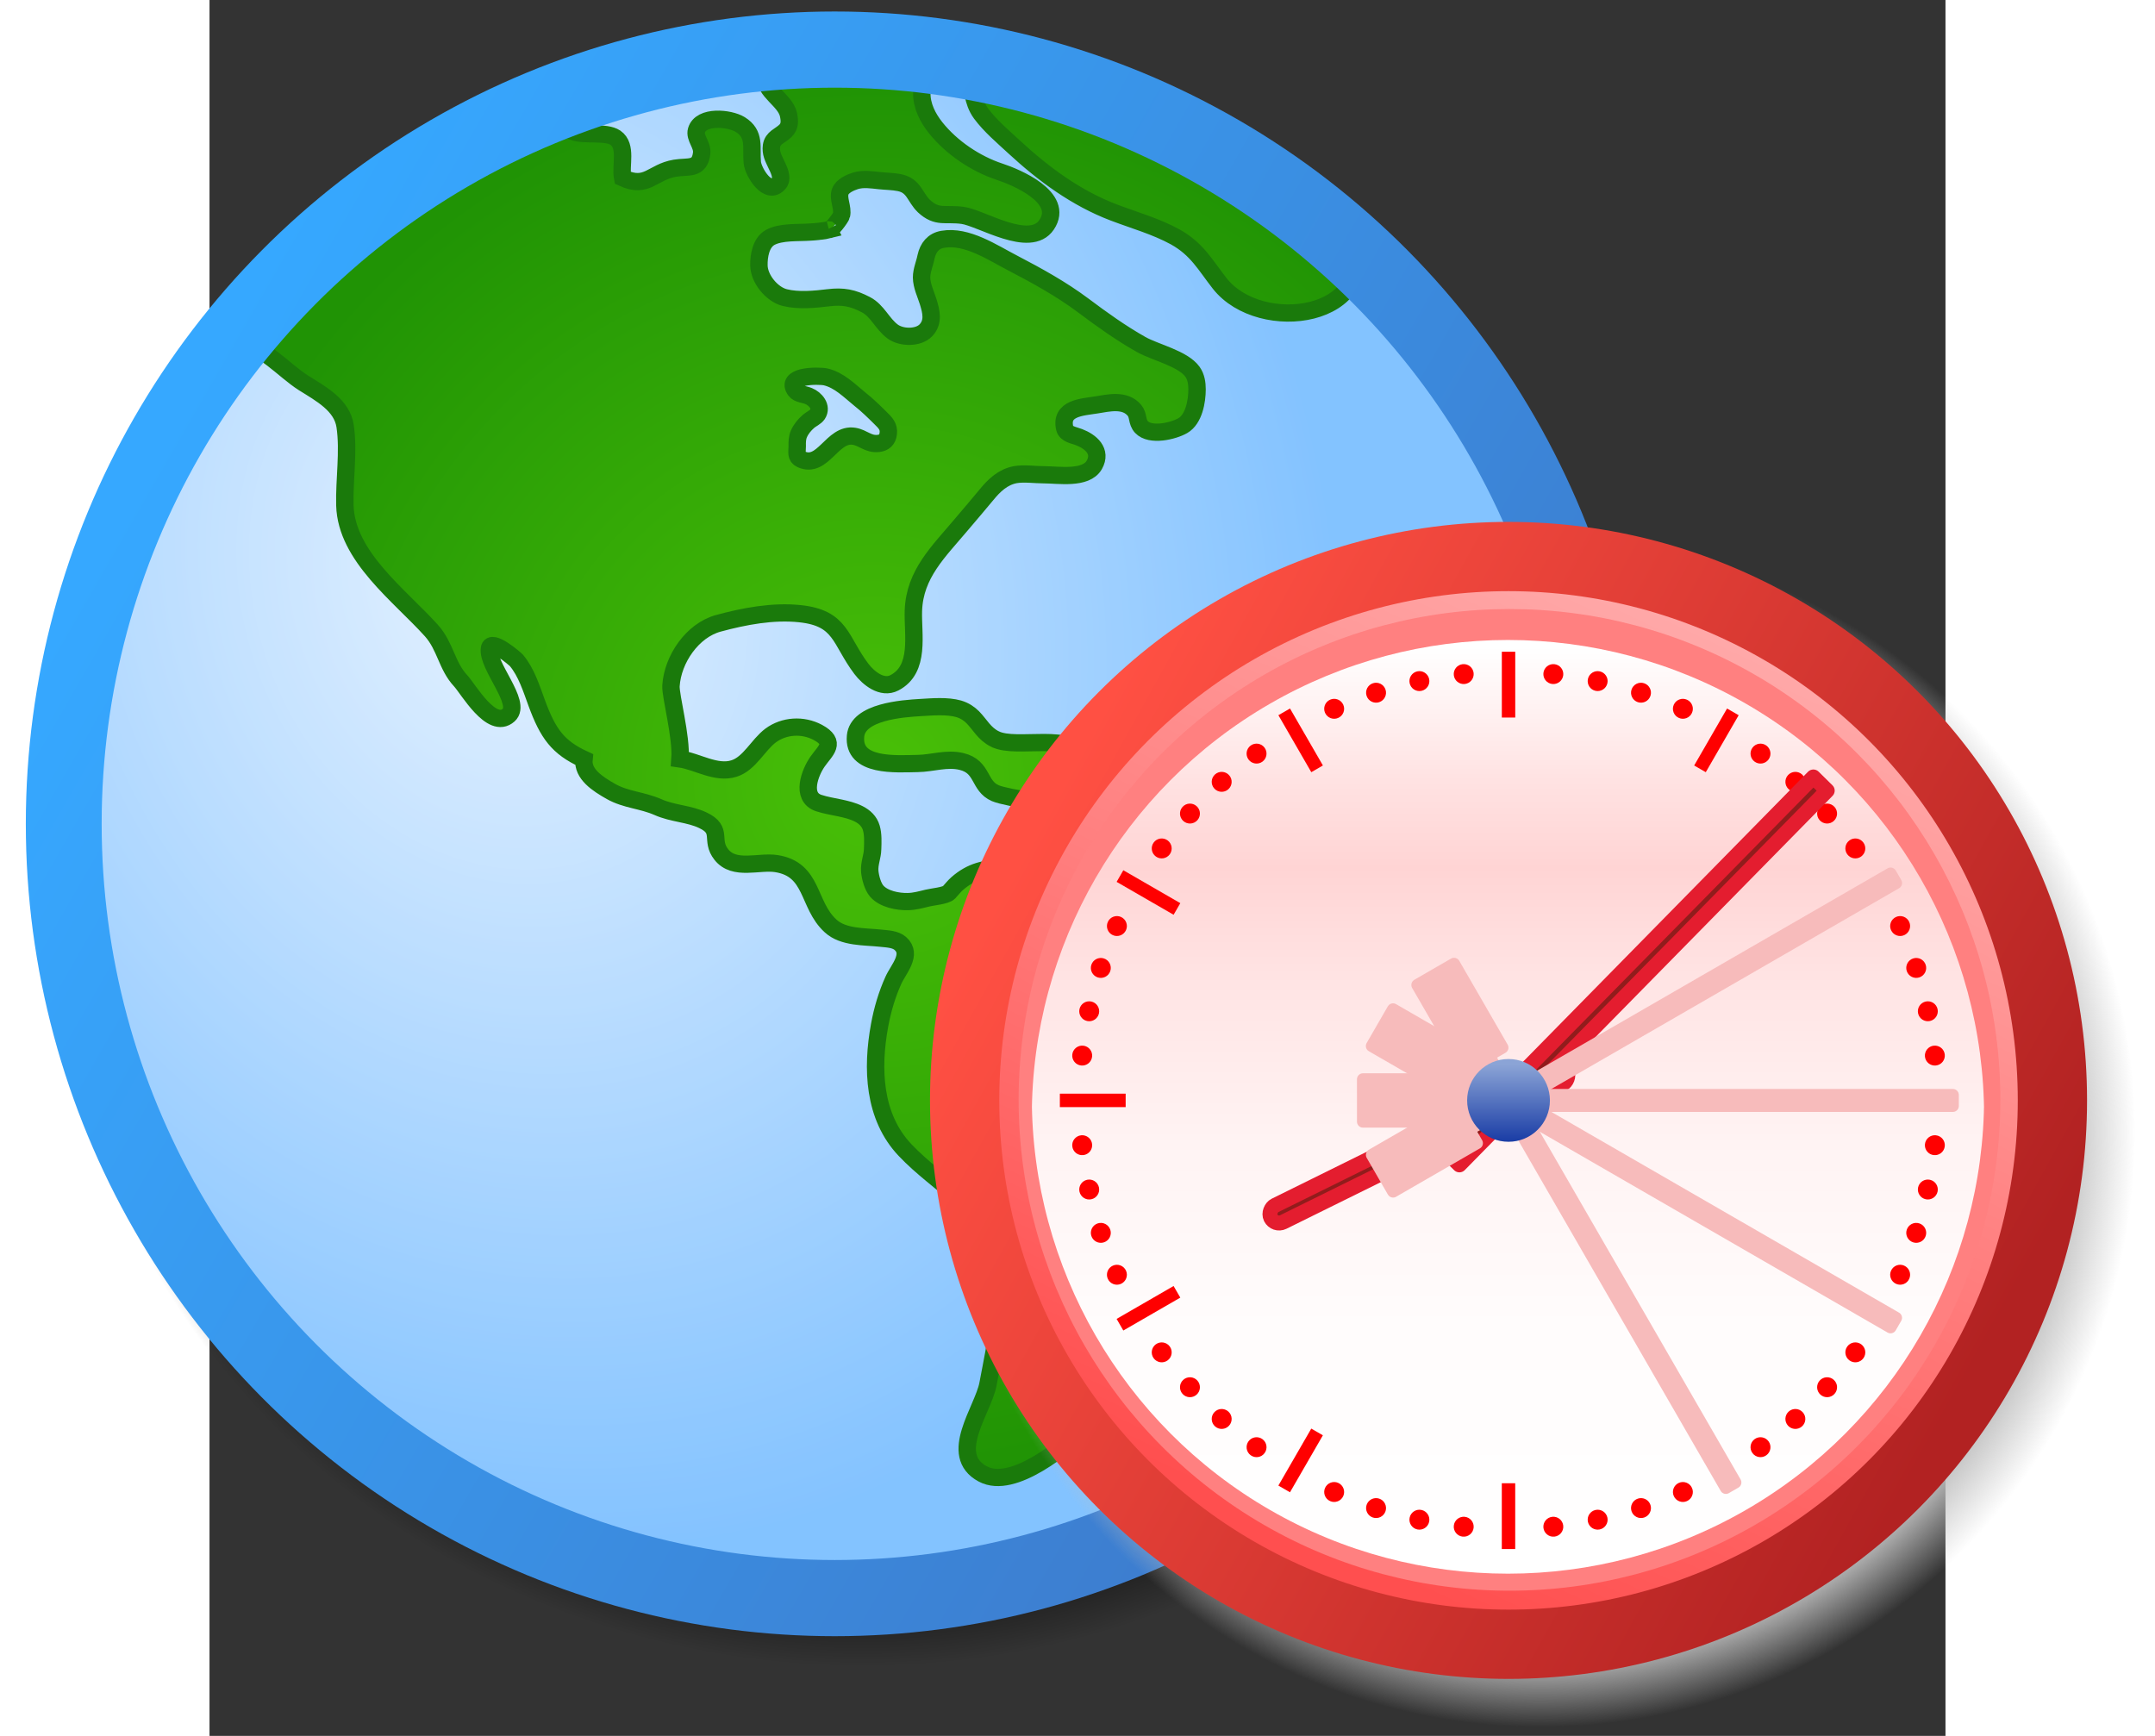 <?xml version="1.0" encoding="UTF-8" standalone="no"?>
<svg xmlns="http://www.w3.org/2000/svg" xmlns:xlink="http://www.w3.org/1999/xlink" width="360" height="290" version="1.0" viewBox="0 0 62 62">
  <rect x="0" y="0" width="62" height="62" fill="#333333" stroke="none"/>
  <defs>
    <linearGradient id="d" x1="61.626" x2="61.626" y1="-551.25" y2="-652.25" gradientTransform="matrix(1 0 0 -1 0 -538)" gradientUnits="userSpaceOnUse">
      <stop offset="0" stop-color="#fff"/>
      <stop offset=".148" stop-color="#ffe1e1"/>
      <stop offset=".236" stop-color="#ffd4d4"/>
      <stop offset=".35" stop-color="#ffe3e3"/>
      <stop offset=".526" stop-color="#fff3f3"/>
      <stop offset=".726" stop-color="#fffcfc"/>
      <stop offset="1" stop-color="#fff"/>
    </linearGradient>
    <linearGradient xlink:href="#a" id="g" x1="54.51" x2="9.547" y1="41.179" y2="16.249" gradientUnits="userSpaceOnUse" spreadMethod="pad">
      <stop offset="0" stop-color="#3e79ca"/>
      <stop offset="1" stop-color="#36a8ff"/>
    </linearGradient>
    <linearGradient id="a" x1="52.778" x2="22.014" y1="-13.239" y2="51.987" gradientUnits="userSpaceOnUse">
      <stop offset="0" stop-color="#d8ebff"/>
      <stop offset="1" stop-color="#4fa9ff"/>
    </linearGradient>
    <linearGradient id="e" x1="62.406" x2="62.406" y1="-595" y2="-603.187" gradientTransform="matrix(1 0 0 -1 0 -538)" gradientUnits="userSpaceOnUse">
      <stop offset="0" stop-color="#8ba4d6"/>
      <stop offset="1" stop-color="#1b3ea6"/>
    </linearGradient>
    <linearGradient xlink:href="#b" id="v" x1="52.778" x2="22.014" y1="-13.239" y2="51.987" gradientTransform="translate(23.054 15.962) scale(.753)" gradientUnits="userSpaceOnUse"/>
    <linearGradient xlink:href="#c" id="w" x1="54.51" x2="9.547" y1="41.179" y2="16.249" gradientTransform="translate(23.054 15.962) scale(.753)" gradientUnits="userSpaceOnUse" spreadMethod="pad"/>
    <linearGradient xlink:href="#d" id="x" x1="61.626" x2="61.626" y1="-551.25" y2="-652.25" gradientTransform="matrix(1 0 0 -1 0 -538)" gradientUnits="userSpaceOnUse"/>
    <linearGradient xlink:href="#e" id="E" x1="62.406" x2="62.406" y1="-595" y2="-603.187" gradientTransform="matrix(.331 0 0 -.331 25.752 -158.923)" gradientUnits="userSpaceOnUse"/>
    <linearGradient id="b" x1="52.778" x2="22.014" y1="-13.239" y2="51.987" gradientUnits="userSpaceOnUse">
      <stop offset="0" stop-color="#ffd8d8"/>
      <stop offset="1" stop-color="#ff4f4f"/>
    </linearGradient>
    <linearGradient xlink:href="#f" id="c" x1="54.51" x2="9.547" y1="41.179" y2="16.249" gradientUnits="userSpaceOnUse" spreadMethod="pad">
      <stop offset="0" stop-color="#b22222"/>
      <stop offset="1" stop-color="#ff5043"/>
    </linearGradient>
    <linearGradient id="f" x1="52.778" x2="22.014" y1="-13.239" y2="51.987" gradientUnits="userSpaceOnUse">
      <stop offset="0" stop-color="#d8ebff"/>
      <stop offset="1" stop-color="#4fa9ff"/>
    </linearGradient>
    <linearGradient id="j">
      <stop offset="0" stop-color="#49c007"/>
      <stop offset="1" stop-color="#209305"/>
    </linearGradient>
    <linearGradient xlink:href="#g" id="t" x1="55.454" x2="9.547" y1="42.753" y2="16.249" gradientUnits="userSpaceOnUse"/>
    <radialGradient id="h">
      <stop offset="0" stop-color="silver"/>
      <stop offset=".88" stop-color="silver"/>
      <stop offset="1" stop-color="silver" stop-opacity="0"/>
    </radialGradient>
    <radialGradient xlink:href="#h" id="u" cx="32.5" cy="29.5" r="26.5" fx="32.5" fy="29.5" gradientTransform="matrix(.802 0 0 .802 21.473 16.78)" gradientUnits="userSpaceOnUse"/>
    <radialGradient id="i">
      <stop offset="0" stop-opacity=".312"/>
      <stop offset=".88" stop-opacity=".606"/>
      <stop offset="1" stop-opacity="0"/>
    </radialGradient>
    <radialGradient xlink:href="#i" id="m" cx="31.386" cy="32.356" r="26.5" fx="31.386" fy="32.356" gradientTransform="matrix(.892 -.005 .005 .83 3.17 4.906)" gradientUnits="userSpaceOnUse"/>
    <radialGradient xlink:href="#a" id="n" cx="16.353" cy="26.318" r="26.8" fx="16.353" fy="26.318" gradientTransform="matrix(.414 1.283 -1.072 .335 40.293 -7.941)" gradientUnits="userSpaceOnUse"/>
    <radialGradient xlink:href="#j" id="o" cx="67.994" cy="60.526" r="59.656" fx="67.994" fy="60.526" gradientTransform="matrix(1 0 0 1.009 0 -.528)" gradientUnits="userSpaceOnUse"/>
    <radialGradient xlink:href="#j" id="q" cx="67.994" cy="60.526" r="59.656" fx="67.994" fy="60.526" gradientTransform="matrix(1 0 0 1.009 0 -.528)" gradientUnits="userSpaceOnUse"/>
    <radialGradient xlink:href="#j" id="r" cx="67.994" cy="60.526" r="59.656" fx="67.994" fy="60.526" gradientTransform="matrix(1 0 0 1.009 0 -.528)" gradientUnits="userSpaceOnUse"/>
    <radialGradient xlink:href="#j" id="s" cx="67.994" cy="60.526" r="59.656" fx="67.994" fy="60.526" gradientTransform="matrix(1 0 0 1.009 0 -.528)" gradientUnits="userSpaceOnUse"/>
    <clipPath id="y">
      <use xlink:href="#k" width="62" height="62" overflow="visible"/>
    </clipPath>
    <clipPath id="p">
      <use xlink:href="#l" width="100%" height="100%" overflow="visible"/>
    </clipPath>
    <circle id="k" cx="61.625" cy="61.875" r="51.375"/>
    <path id="l" d="M127.65 64c0 35.15-28.5 63.65-63.66 63.65C28.85 127.65.35 99.15.35 64 .35 28.84 28.85.35 63.99.35c35.16 0 63.66 28.49 63.66 63.65z"/>
  </defs>
  <g transform="matrix(.98 0 0 .97 -8.151 -.335)">
    <circle cx="32.5" cy="29.5" r="26.5" fill="url(#m)" transform="matrix(1.235 0 0 1.248 -6.564 -5.169)"/>
    <circle cx="31" cy="30.5" r="28.5" fill="url(#n)"/>
    <circle cx="31" cy="30.5" r="28.5" fill="#fff" opacity=".298"/>
    <g fill="url(#o)" stroke="#1a7a0b" stroke-width="1.469" clip-path="url(#p)" transform="translate(3.185 2.819) scale(.432)">
      <path fill="url(#q)" d="M108.99 82.74c-1.05-.79-3.19-1.75-4.38-1.93-2.03-.31-3.13.4-4.08-1.75-.79-1.79-1.38-2.91-2.79-4.39-2.72-2.84-5.18-4.1-8.87-5.52h-6.28c-2.64-.72-5.29-1.66-7.64.44-.25.22-.46.5-.69.75-.26.28-1.43.38-1.81.48-.53.13-1.09.29-1.65.3-.86.02-2.04-.21-2.63-.89-.34-.39-.54-1.16-.59-1.67-.06-.68.23-1.27.24-1.92.02-.58.05-1.25-.11-1.8-.33-1.15-1.63-1.48-2.64-1.7-.6-.13-1.19-.22-1.8-.42-1.53-.52-.74-2.61-.09-3.54.66-.95 1.61-1.61.02-2.48-1.28-.69-2.85-.58-3.98.26-1.08.82-1.79 2.41-3.1 2.82-1.5.48-3.13-.62-4.55-.82.14-1.89-.81-5.37-.76-6.23.14-2.27 1.81-4.73 4-5.33 2.19-.6 4.6-1.06 6.87-.82 3.51.37 3.36 2.25 5.19 4.7.6.8 1.75 1.74 2.79 1.19 2.21-1.16 1.53-4.14 1.6-6.15.11-3.13 2.12-5.02 4.04-7.33.71-.85 1.43-1.69 2.13-2.55.63-.78 1.37-1.51 2.43-1.71.74-.13 1.65.01 2.4.01 1.22 0 3.55.41 4.26-.84.66-1.18-.31-1.99-1.29-2.37-.4-.16-1.08-.24-1.2-.74-.41-1.75 1.47-1.81 2.64-2 1.06-.17 2.43-.52 3.24.46.36.44.18.97.59 1.42.75.81 2.68.35 3.49-.12.94-.55 1.2-2.09 1.2-3.09 0-.52-.08-1.06-.38-1.49-.8-1.14-3.15-1.66-4.33-2.33-1.72-.98-3.32-2.14-4.89-3.33-1.84-1.39-3.85-2.51-5.88-3.58-1.75-.91-3.92-2.42-5.97-2.06-.8.13-1.24.71-1.41 1.48-.11.58-.38 1.17-.38 1.77.01.73.35 1.4.56 2.08.26.85.47 1.72-.2 2.43-.64.67-2.06.65-2.8.1-.9-.68-1.27-1.77-2.26-2.29-1.1-.58-1.92-.74-3.15-.59-1.15.14-2.53.28-3.68-.01-1.1-.27-2.17-1.6-2.19-2.73-.02-.81.16-1.94.93-2.39.91-.52 2.42-.39 3.44-.47.21-.01.41-.03.6-.05.03-.01.06-.01.09-.01.03-.01.07-.01.1-.01.29-.04.56-.07.75-.12-.01-.02-.04-.04-.05-.06.16.3 1.07-1.02 1.1-1.17.16-.66-.33-1.43-.09-2.05.18-.46.83-.75 1.26-.89.67-.21 1.36-.09 2.04-.02.55.06 1.14.06 1.68.17 1.25.26 1.29 1.24 2.07 2 1.12 1.05 1.8.59 3.26.79 1.57.21 5.69 2.91 7.09.8 1.56-2.35-2.64-4.08-3.94-4.51-2.05-.68-4.09-2.07-5.43-3.77-.66-.84-1.18-1.86-1.16-2.96.03-.89 0-2.26.83-2.83.2-.13.42-.21.65-.22.41-.04.86-.06 1.2.14.5.31.91.91 1.17 1.42.55 1.1.36 2.15 1.15 3.25.79 1.07 1.82 1.94 2.78 2.84 2.49 2.32 5.24 4.38 8.43 5.6 1.72.66 3.53 1.17 5.16 2.07 1.85 1.04 2.53 2.38 3.76 3.97 3.45 4.43 13.57 2.99 11.2-4-1.78-5.24-5.26-9.73-9.9-12.57-2.23-1.36-4.23-3.25-6.48-4.51-2.82-1.57-6.2-2.05-9.34-2.57-3.71-.61-7.35-.89-11.1-1.06-2.73-.12-5.62-.56-7.89 1.28-1.21.97-4.77 4.34-4.84 5.74-.07 1.34 1.69 2.06 1.97 3.29.11.53.15 1-.26 1.4-.45.44-1.07.58-1.17 1.28-.08.61.15 1.02.39 1.54.19.4.6 1.17.25 1.62-.93 1.17-2.18-.94-2.26-1.74-.12-1.3.29-2.43-1.03-3.25-.89-.55-3.31-.79-3.68.51-.18.62.52 1.22.44 1.94-.17 1.46-1.14 1.09-2.25 1.28-1.94.33-2.34 1.78-4.42.82-.2-1.04.4-2.72-.61-3.42-.81-.55-2.63-.15-3.54-.51-2.28-.92-4.29-1.21-6.72-.49-2.57.77-5.14 2.29-7.62 3.52-3.19 1.58-8.18-.45-10.78 1.88l-.05.45c-2.14-.02-3.03.32-4.53 2.31-1.08 1.43-1.63 2.81-2.28 4.39-.49 1.2-1.51 2.3-1.7 3.64-.12.94-.05 2.13.09 3.06.07.52 4.7-.89 5.29-.82 2.15.28 3.81 2.36 5.53 3.47 1.47.93 3.25 1.89 3.51 3.68.32 2.16-.08 4.57-.02 6.76.12 4.35 4.62 7.66 7.3 10.67 1.19 1.34 1.29 3.01 2.46 4.27.65.71 2.62 4.24 4.06 2.93 1.15-1.04-1.86-4.22-1.62-5.68.13-.89 2.15.89 2.27 1.02.84 1 1.28 2.44 1.72 3.65.95 2.61 1.79 3.77 3.98 4.79-.13 1.25 1.15 2.09 2.29 2.74 1.25.71 2.61.73 3.94 1.32 1.26.57 2.64.56 3.81 1.13 1.74.84.57 1.67 1.55 2.92 1.09 1.4 3.16.54 4.63.77 3.15.49 2.62 3.5 4.58 5.31 1.07 1.01 2.9.9 4.25 1.05.53.06 1.22.07 1.64.45 1.05.93-.18 2.21-.58 3.12-.55 1.22-.93 2.53-1.17 3.85-.67 3.68-.53 7.79 2.15 10.64 2.92 3.11 6.49 4.52 7.6 8.96.95 3.71.07 7.34-.61 11-.42 2.2-3.43 6.02-.44 7.64 2.6 1.41 7.02-2.47 8.72-3.95 4.01-3.5 9.31-5.63 11.95-10.54 1.25-2.33 2.36-4.79 4.55-6.4 1.15-.85 2.48-1.41 3.71-2.12 2.61-1.49 4.17-4.66 5.34-7.29 1.38-3.19.11-4.99-2.39-6.86zM61.9 26.46c.71-.17 1.67-.13 1.97-.06 1.15.28 2 1.18 2.88 1.9.64.51 1.18 1.05 1.75 1.62.37.37.72.7.64 1.31-.06.53-.36.79-.84.84-.87.09-1.26-.48-2.04-.61-1.85-.31-2.62 2.81-4.47 1.96-.47-.22-.33-.61-.33-1.11-.01-.38 0-.72.14-1.05.18-.42.47-.77.82-1.08.22-.19.58-.34.75-.59.41-.64-.17-1.32-.75-1.56-.36-.15-.89-.16-1.12-.48-.43-.61-.01-.93.6-1.09z"/>
      <path fill="url(#r)" d="M136.02 61.08c-.02-3 .12-7.11-2.38-9.28-2.31-2.01-5.16-.79-7.07 1.13-3.7 3.73-5.2 10.77-2.12 15.3 1.14 1.68 2.59 3.08 4.49 3.52 1.86.43 5.41.66 6.32-1.24.52-1.09.32-2.37.32-3.56-.01-2.03.46-3.86.44-5.87z"/>
      <path fill="url(#s)" d="M78.15 57.27c-.92-.46-1.27-1.24-1.88-1.86-.3-.3-.66-.56-1.18-.72-.98-.28-2.22-.17-3.23-.11-1.49.09-5.29.34-5.48 2.43-.25 2.67 3.42 2.37 5.24 2.34 1.25-.02 2.46-.48 3.71-.17 1.83.45 1.42 2.08 2.84 2.7.51.22 2.09.52 2.58.56 1.82.16 6.19-.89 5.03-3.49-1.05-2.39-5.76-.75-7.63-1.68z"/>
    </g>
    <circle cx="31" cy="31" r="25.8" fill="none" stroke="url(#t)" stroke-width="2.538" transform="matrix(1.089 0 0 1.105 -2.658 -3.575)"/>
  </g>
  <ellipse cx="47.528" cy="40.43" fill="url(#u)" rx="21.245" ry="21.245"/>
  <circle cx="46.394" cy="39.302" r="19.425" fill="url(#v)" stroke="url(#w)" stroke-width="2.474"/>
  <circle cx="46.429" cy="39.283" r="17.531" fill="#ff8080"/>
  <circle cx="61.625" cy="63.875" r="51.375" fill="url(#x)" clip-path="url(#y)" transform="translate(25.976 18.72) scale(.331)"/>
  <circle id="z" cx="50.248" cy="18.927" r=".356" fill="red" fill-opacity="1" stroke="none" stroke-width=".214" transform="rotate(6)"/>
  <use xlink:href="#z" width="62" height="62" transform="rotate(6 46.394 39.302)"/>
  <use xlink:href="#z" width="62" height="62" transform="rotate(12 46.394 39.302)"/>
  <use xlink:href="#z" width="62" height="62" transform="rotate(18 46.394 39.302)"/>
  <use xlink:href="#z" width="62" height="62" transform="rotate(30 46.394 39.302)"/>
  <use xlink:href="#z" width="62" height="62" transform="rotate(36 46.394 39.302)"/>
  <use xlink:href="#z" width="62" height="62" transform="rotate(42 46.394 39.302)"/>
  <use xlink:href="#z" width="62" height="62" transform="rotate(48 46.394 39.302)"/>
  <use xlink:href="#z" width="62" height="62" transform="rotate(60 46.394 39.302)"/>
  <use xlink:href="#z" width="62" height="62" transform="rotate(66 46.394 39.302)"/>
  <use xlink:href="#z" width="62" height="62" transform="rotate(72 46.394 39.302)"/>
  <use xlink:href="#z" width="62" height="62" transform="rotate(78 46.394 39.302)"/>
  <use xlink:href="#z" width="62" height="62" transform="rotate(90 46.394 39.302)"/>
  <use xlink:href="#z" width="62" height="62" transform="rotate(96 46.394 39.302)"/>
  <use xlink:href="#z" width="62" height="62" transform="rotate(102 46.394 39.302)"/>
  <use xlink:href="#z" width="62" height="62" transform="rotate(108 46.394 39.302)"/>
  <use xlink:href="#z" width="62" height="62" transform="rotate(120 46.394 39.302)"/>
  <use xlink:href="#z" width="62" height="62" transform="rotate(126 46.394 39.302)"/>
  <use xlink:href="#z" width="62" height="62" transform="rotate(132 46.394 39.302)"/>
  <use xlink:href="#z" width="62" height="62" transform="rotate(138 46.394 39.302)"/>
  <use xlink:href="#z" width="62" height="62" transform="rotate(150 46.394 39.302)"/>
  <use xlink:href="#z" width="62" height="62" transform="rotate(156 46.394 39.302)"/>
  <use xlink:href="#z" width="62" height="62" transform="rotate(162 46.394 39.302)"/>
  <use xlink:href="#z" width="62" height="62" transform="rotate(168 46.394 39.302)"/>
  <use xlink:href="#z" width="62" height="62" transform="rotate(180 46.394 39.302)"/>
  <use xlink:href="#z" width="62" height="62" transform="rotate(-174 46.394 39.302)"/>
  <use xlink:href="#z" width="62" height="62" transform="rotate(-168 46.394 39.302)"/>
  <use xlink:href="#z" width="62" height="62" transform="rotate(-162 46.394 39.302)"/>
  <use xlink:href="#z" width="62" height="62" transform="rotate(-150 46.394 39.302)"/>
  <use xlink:href="#z" width="62" height="62" transform="rotate(-144 46.394 39.302)"/>
  <use xlink:href="#z" width="62" height="62" transform="rotate(-138 46.394 39.302)"/>
  <use xlink:href="#z" width="62" height="62" transform="rotate(-132 46.394 39.302)"/>
  <use xlink:href="#z" width="62" height="62" transform="rotate(-120 46.394 39.302)"/>
  <use xlink:href="#z" width="62" height="62" transform="rotate(-114 46.394 39.302)"/>
  <use xlink:href="#z" width="62" height="62" transform="rotate(-108 46.394 39.302)"/>
  <use xlink:href="#z" width="62" height="62" transform="rotate(-102 46.394 39.302)"/>
  <use xlink:href="#z" width="62" height="62" transform="rotate(-90 46.394 39.302)"/>
  <use xlink:href="#z" width="62" height="62" transform="rotate(-84 46.394 39.302)"/>
  <use xlink:href="#z" width="62" height="62" transform="rotate(-78 46.394 39.302)"/>
  <use xlink:href="#z" width="62" height="62" transform="rotate(-72 46.394 39.302)"/>
  <use xlink:href="#z" width="62" height="62" transform="rotate(-60 46.394 39.302)"/>
  <use xlink:href="#z" width="62" height="62" transform="rotate(-54 46.394 39.302)"/>
  <use xlink:href="#z" width="62" height="62" transform="rotate(-48 46.394 39.302)"/>
  <use xlink:href="#z" width="62" height="62" transform="rotate(-42 46.394 39.302)"/>
  <use xlink:href="#z" width="62" height="62" transform="rotate(-30 46.394 39.302)"/>
  <use xlink:href="#z" width="62" height="62" transform="rotate(-24 46.394 39.302)"/>
  <use xlink:href="#z" width="62" height="62" transform="rotate(-18 46.394 39.302)"/>
  <use xlink:href="#z" width="62" height="62" transform="rotate(-12 46.394 39.302)"/>
  <use xlink:href="#A" id="B" width="62" height="62" x="0" y="0" transform="rotate(30 46.394 39.302)"/>
  <use xlink:href="#A" id="C" width="62" height="62" x="0" y="0" transform="rotate(60 46.394 39.302)"/>
  <use xlink:href="#B" width="62" height="62" transform="rotate(60 46.394 39.302)"/>
  <use xlink:href="#C" width="62" height="62" transform="rotate(60 46.394 39.302)"/>
  <use xlink:href="#A" width="62" height="62" transform="rotate(150 46.394 39.302)"/>
  <use xlink:href="#A" width="62" height="62" transform="rotate(180 46.394 39.302)"/>
  <use xlink:href="#B" width="62" height="62" transform="rotate(180 46.394 39.302)"/>
  <use xlink:href="#C" width="62" height="62" transform="rotate(180 46.394 39.302)"/>
  <use xlink:href="#A" width="62" height="62" transform="rotate(-90 46.394 39.302)"/>
  <use xlink:href="#B" width="62" height="62" transform="rotate(-90 46.394 39.302)"/>
  <use xlink:href="#C" width="62" height="62" transform="rotate(-90 46.394 39.302)"/>
  <path id="A" fill="red" fill-opacity="1" stroke="none" stroke-width="1.237" d="M46.155 23.278h.479v2.35H46.155z"/>
  <rect width=".662" height="11.8" x="-56.117" y="14.715" fill="#911c1c" stroke="#e41d2f" stroke-linejoin="round" stroke-width=".534" rx=".331" ry=".331" transform="rotate(-116.292)"/>
  <path fill="#911c1c" stroke="#e41d2f" stroke-linejoin="round" stroke-width=".534" d="m57.281 27.751.495.487-13.136 13.367-.495-.487z"/>
  <use xlink:href="#D" width="62" height="62" opacity=".25" transform="rotate(-90 46.394 39.302)"/>
  <use xlink:href="#D" width="62" height="62" opacity=".5" transform="rotate(-60 46.394 39.302)"/>
  <use xlink:href="#D" width="62" height="62" opacity=".75" transform="rotate(-30 46.394 39.302)"/>
  <g id="D" fill="#f7bbbb" stroke="#f7bbbb" stroke-linecap="round" stroke-linejoin="round" stroke-width=".346" display="inline" transform="rotate(150 51.019 41.459) scale(1.237)">
    <rect width=".317" height="14.751" x="43.453" y="24.067" display="inline" rx="0" ry="0"/>
    <rect width="1.224" height="2.795" x="43" y="38.303" display="inline" rx="0" ry="0"/>
  </g>
  <circle cx="46.394" cy="39.302" r="1.478" fill="url(#E)"/>
</svg>